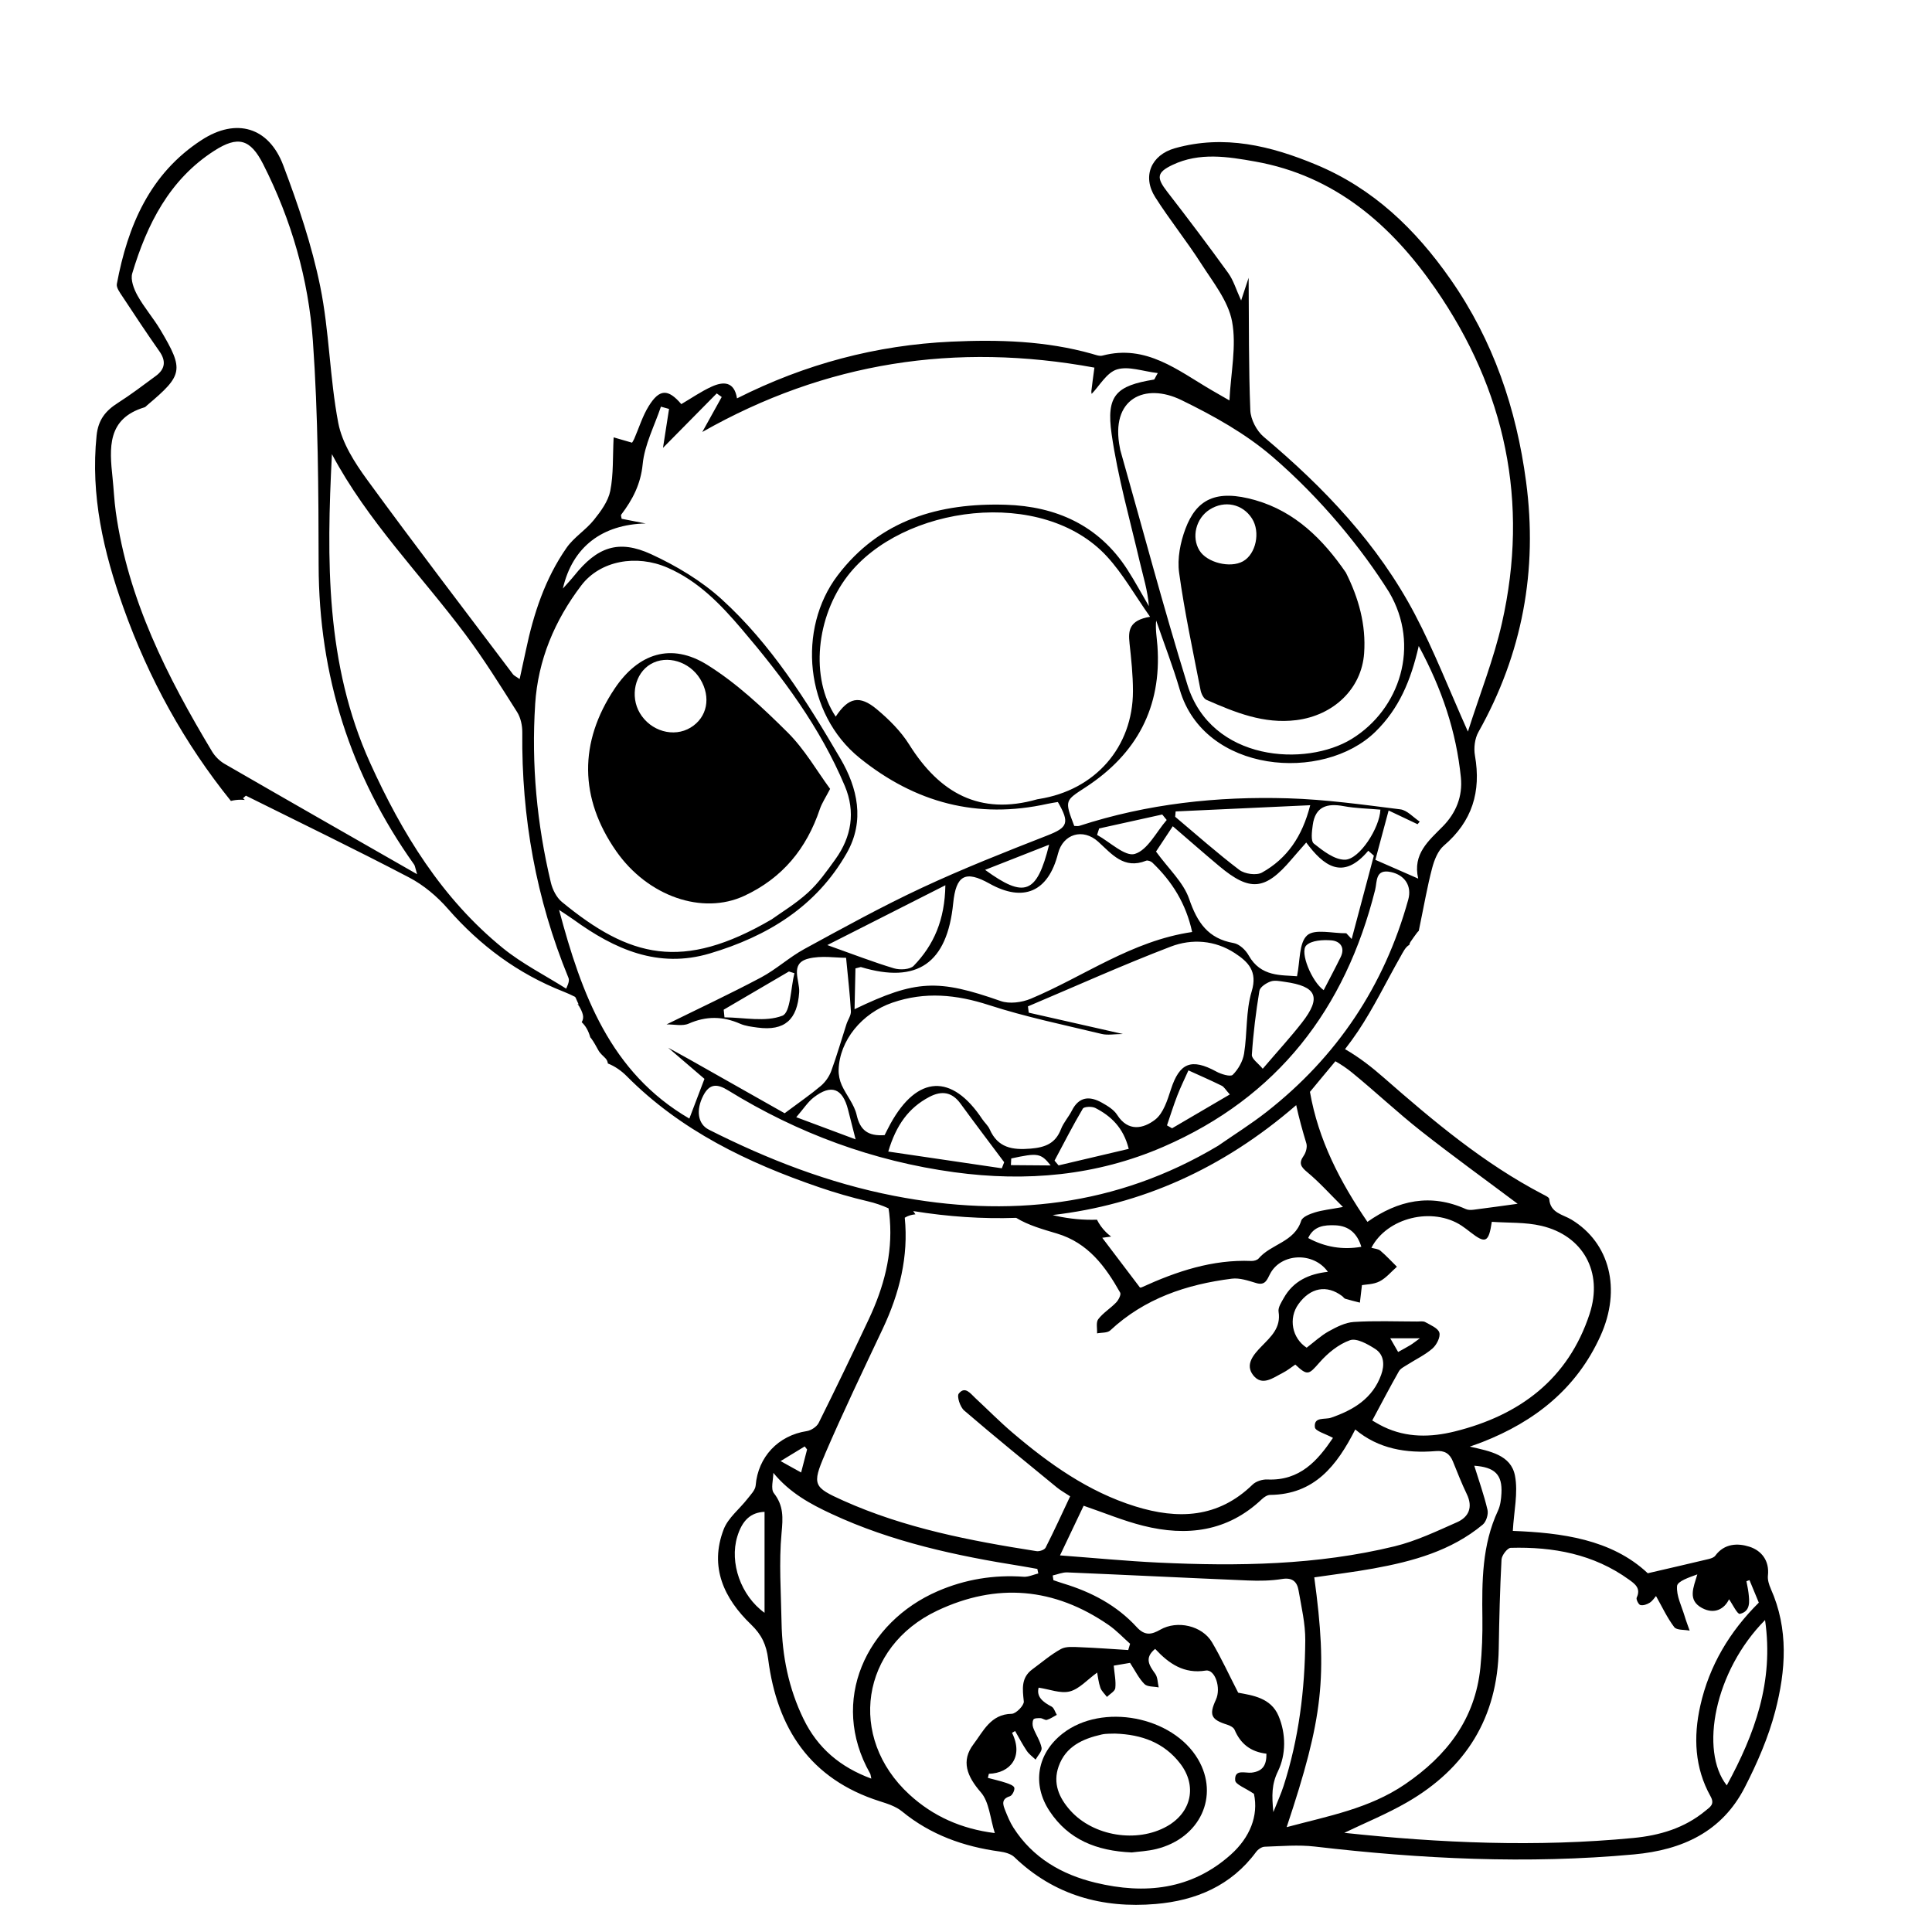 <?xml version="1.0" encoding="UTF-8"?>
<svg xmlns="http://www.w3.org/2000/svg" id="Layer_1" width="400mm" height="400mm" viewBox="0 0 1133.86 1133.86">
  <path d="M436.82,525.75c22.43-10.46,36.54-27.73,44.31-50.83,1.23-3.64,3.48-6.94,6.05-11.94-7.64-10.36-14.89-23.15-24.93-33.13-14.53-14.44-29.84-28.84-47.1-39.61-21.24-13.26-40.56-6.82-54.43,13.91-21.07,31.47-20.75,64.33,.93,95.4,18.6,26.64,50.74,37.59,75.16,26.2Zm-54.97-135.98c9.52-5.59,22.85-1.56,29.12,8.79,6.46,10.67,4.12,22.48-5.64,28.43-9.91,6.05-23.53,2.15-29.84-8.54-5.83-9.88-2.86-23.27,6.36-28.68Z"></path>
  <path d="M704.59,405.04c.41,2.09,1.78,4.95,3.47,5.7,16.76,7.35,33.59,14.28,52.68,11.9,21.87-2.73,38.35-18.37,39.84-39.21,1.2-16.78-3.21-32.46-10.72-47.4-13.42-19.52-29.76-35.76-53.01-42.45-23.28-6.69-34.66-.47-41.15,16.8-2.99,7.97-4.84,17.42-3.7,25.71,3.18,23.13,8.14,46.01,12.59,68.95Zm5.33-105.98c8.76-5.59,19.33-3.36,24.84,5.23,5.1,7.95,2.36,20.92-5.31,25.16-7.52,4.16-21.15,.74-25.52-6.4-4.8-7.83-2.04-18.87,5.99-23.99Z"></path>
  <path d="M1039.27,932.44c-1.07-2.4-1.98-5.28-1.7-7.8,.96-8.73-3.79-14.61-10.8-16.88-6.83-2.21-14.77-2.02-20.09,5.24-.79,1.08-2.58,1.66-4.01,2-11.24,2.69-22.51,5.28-35.62,8.32-21.27-20.05-50.89-23.77-79.2-24.86,.63-11.49,3.18-22.33,1.28-32.33-2.33-12.29-14.68-14.45-26.52-17.14,3.22-1.16,5.22-1.83,7.2-2.6,30.97-12.09,55.5-31.47,69.48-62.36,12.43-27.46,5.43-54.59-16.95-68.21-5.11-3.11-12.51-3.86-13.12-12.14-.08-1.02-2.35-2.04-3.76-2.77-34.57-18.04-64.16-42.89-93.26-68.38-7.12-6.24-14.48-12.01-22.82-16.79,2.61-3.38,5.15-6.84,7.54-10.4,9.33-13.94,16.65-29.22,24.97-43.84,1.43-2.52,2.96-5.82,5.23-6.96,.1-.59,.29-1.17,.62-1.68,1.2-1.82,2.5-3.56,3.78-5.31,.34-.47,.73-.87,1.13-1.23,3.12-15.05,5-26.03,7.82-36.75,1.25-4.76,3.37-10.26,6.91-13.28,16.66-14.21,21.96-31.69,18.24-52.87-.77-4.39-.11-9.97,2.04-13.79,25.81-45.91,34.9-94.98,27.97-146.96-5.71-42.85-19.18-82.71-44.31-118.7-20.63-29.55-45.4-53.34-78.84-67.29-26.65-11.11-54-17.82-82.92-9.69-14,3.94-19.35,16.51-11.58,28.73,8.46,13.31,18.43,25.66,26.93,38.95,6.95,10.86,15.87,21.89,18.16,33.93,2.72,14.37-.7,29.91-1.53,46.41-4.1-2.36-7.32-4.2-10.53-6.07-19.79-11.54-38.31-27.04-63.97-20.25-1.84,.49-4.16-.48-6.18-1.05-27.07-7.61-54.79-8.42-82.57-7.13-43.94,2.03-85.66,13.06-125.75,33.29-1.62-10.13-8.13-9.96-14.92-6.87-6.18,2.82-11.85,6.77-17.77,10.24-7.74-9.05-12.81-9.06-19.16,1.23-3.64,5.89-5.69,12.76-8.49,19.18-.37,.86-.91,1.64-1.25,2.23-3.19-.92-6.02-1.74-10.82-3.13-.58,11.39-.03,21.64-1.97,31.4-1.22,6.12-5.55,12.01-9.63,17.08-4.73,5.9-11.68,10.13-15.97,16.26-12.67,18.13-19.44,38.84-23.95,60.34-1.11,5.29-2.29,10.56-3.64,16.76-2.32-1.62-3.32-2.02-3.87-2.75-28.64-37.99-57.58-75.77-85.62-114.2-7.3-10.01-14.69-21.54-16.95-33.34-5.06-26.42-5.23-53.81-10.6-80.14-4.93-24.17-12.94-47.91-21.69-71.05-8.46-22.41-27.53-28.08-47.85-14.91-30.41,19.7-43.43,50.36-49.81,84.51-.4,2.13,1.71,4.97,3.15,7.15,7.16,10.87,14.34,21.73,21.82,32.38,4.06,5.78,3.33,10.46-2.12,14.48-7.32,5.4-14.58,10.93-22.24,15.81-7.22,4.6-11.54,9.87-12.5,19.16-3.61,35.11,4.05,68.21,15.69,100.85,14.92,41.85,35.86,79.77,63.13,113.58,1.83-.45,3.71-.7,5.61-.7,.87,0,1.73,.04,2.58,.13-.36-.33-.72-.66-1.09-.99,.56-.51,1.12-1.02,1.69-1.53,32,15.93,64.21,31.48,95.87,48.05,8.48,4.44,16.37,11.09,22.69,18.33,18.88,21.63,41.13,38.12,67.83,48.62,2.29,.9,4.53,1.92,6.72,3.03,.47,.24,.6,1.15,2.2,4.48-.25-.06-.49-.12-.73-.18,.38,.35,.71,.75,.97,1.19,.94,1.6,1.82,3.3,2.24,5.12,.37,1.57,.07,3.07-.7,4.3,2.25,2.09,3.94,4.98,5.05,8.89,.19,.21,.39,.42,.56,.65,1.61,2.19,2.84,4.56,4.16,6.92,1.16,2.08,2.62,3.06,4.23,4.79,.82,.88,1.24,1.92,1.36,2.99,4.04,1.55,7.96,4.31,10.97,7.34,31.79,32.07,71.15,50.95,113.08,65.32,9.31,3.19,18.81,5.95,28.39,8.19,4.44,1.03,8.51,2.44,12.27,4.16,.33,1.69,.55,3.85,.77,6.6,1.65,20.66-3.65,39.95-12.33,58.42-9.6,20.4-19.37,40.72-29.42,60.89-1.12,2.25-4.4,4.43-6.95,4.82-16.82,2.56-28.66,15.19-30.04,31.93-.23,2.73-2.92,5.39-4.81,7.82-4.66,6-11.35,11.14-13.95,17.89-8.54,22.14,.23,40.67,16.04,55.86,6.31,6.06,8.99,11.96,10.07,20.39,5.22,40.6,24.7,70.41,65.48,83.35,4.54,1.44,9.47,3.02,13.05,5.95,16.78,13.77,36.17,20.66,57.35,23.55,3,.41,6.56,1.33,8.61,3.3,23.32,22.42,51.64,30.16,82.94,27.5,23.52-2,44.27-10.68,58.92-30.55,1.1-1.49,3.28-3.01,5.01-3.06,9.82-.33,19.76-1.23,29.45-.1,62.32,7.28,124.65,10.37,187.32,4.61,28.39-2.61,51.61-13.25,64.99-39.3,7.31-14.24,13.85-29.28,17.89-44.71,6.24-23.86,7.96-48.26-2.6-71.88Zm-590.57,14.09c-13.95-10.06-20.64-29.41-16.02-44.68,2.89-9.54,7.86-14.24,16.02-14.58v59.25Zm484.27-175.58c-12.56,38.41-41.07,59.69-79.23,69.15-14.05,3.48-28.18,3.76-41.7-2.74-2.83-1.36-5.5-3.03-6.69-3.7,5.42-10.1,10.37-19.58,15.64-28.87,.94-1.66,3.12-2.69,4.86-3.8,4.97-3.18,10.44-5.75,14.84-9.57,2.42-2.1,4.77-6.7,4.05-9.3-.74-2.65-5.18-4.45-8.25-6.19-1.25-.71-3.16-.35-4.77-.35-12.39-.01-24.82-.53-37.17,.26-5.04,.32-10.19,2.96-14.77,5.5-4.63,2.58-8.61,6.33-12.92,9.6-8.58-5.54-10.84-17.23-4.82-25.57,7.03-9.76,16.63-11.52,25.67-4.7,.64,.48,1.12,1.35,1.82,1.56,2.82,.85,5.71,1.52,8.57,2.26,.35-3,.71-5.99,1.21-10.27,2.28-.43,6.78-.38,10.32-2.19,3.86-1.97,6.84-5.66,10.2-8.6-3.21-3.17-6.28-6.52-9.72-9.43-1.29-1.09-3.44-1.15-5.26-1.69,9.23-17.81,35.9-24.21,52.94-12.98,1.79,1.18,3.48,2.51,5.18,3.83,8.81,6.84,10.73,6.16,12.55-6.1,9.63,.7,19.72,.14,29.15,2.37,24.31,5.73,36.3,27.01,28.28,51.53Zm-77.93,122.45c-11.95,5.29-23.99,11.04-36.59,14.11-45.53,11.08-91.96,11.76-138.47,9.56-18.73-.89-37.42-2.7-57.88-4.23,5.19-10.91,9.62-20.22,13.87-29.14,12.12,4.14,23.29,8.82,34.9,11.73,25.65,6.44,49.58,3.51,69.73-15.61,1.27-1.2,3.16-2.46,4.77-2.48,26.14-.25,39.25-17.24,50.01-38.41,13.56,11.39,29.94,14.13,47.3,12.69,5.09-.42,8.12,1.43,9.98,6,2.62,6.45,5.15,12.96,8.17,19.23,3.7,7.66,1.25,13.44-5.77,16.55Zm-39.12-107.97h17.38c-2.73,1.97-4.08,3.08-5.56,3.98-2.26,1.37-4.6,2.6-7.2,4.05-1.46-2.54-2.74-4.76-4.62-8.03Zm-166.87-62.33c-2.26-2.26-3.97-4.69-5.26-7.28-7.85,.27-15.92-.45-24.25-2.28-.6-.13-1.16-.3-1.74-.46,51.64-5.95,99.55-26.89,142.92-64.49,1.64,7.56,3.7,15.01,5.96,22.44,.64,2.11-.23,5.34-1.55,7.24-3.1,4.44-1.7,6.53,2.19,9.75,7.01,5.81,13.13,12.7,20.84,20.34-7.34,1.36-12.07,1.82-16.51,3.2-2.97,.92-7.29,2.6-8,4.88-3.96,12.57-17.69,13.6-24.94,22.1-.85,1-2.82,1.56-4.24,1.5-22.93-.95-43.9,6.1-64.35,15.43-.46,.21-1.03,.16-1.09,.17-7.49-9.88-14.83-19.56-22.14-29.21,1.75-.2,3.49-.44,5.22-.7-1.1-.83-2.14-1.71-3.06-2.63Zm134.56-3.99c8.24,.33,13,4.97,15.33,12.62q-16.44,2.86-31.19-5.15c3.23-7,9.35-7.73,15.87-7.47Zm9.85-89.65c13.71,11.18,26.6,23.38,40.49,34.32,18.52,14.59,37.65,28.4,56.73,42.7-8.38,1.14-17.04,2.37-25.72,3.47-1.52,.19-3.31,.26-4.65-.35-20.73-9.33-39.69-5.25-57.78,7.49-16.06-23.47-28.83-48.08-33.74-76.29,4.68-5.78,9.83-11.74,14.93-17.97,3.45,1.95,6.69,4.14,9.74,6.63Zm53.33-144.5c-8.32,8.48-17.84,16.12-14.47,30.68-8.83-3.87-15.91-6.97-25.14-11.01,2.28-8.5,4.81-17.92,7.78-28.96,6.85,3.25,11.92,5.65,16.98,8.05l1.27-1.53c-3.79-2.5-7.38-6.7-11.42-7.2-21.88-2.75-43.84-5.81-65.84-6.47-41.56-1.25-82.62,3.19-122.43,16.14-.94,.31-2.07,.06-3.06,.07-5.81-15.25-5.49-14.75,6.92-22.87,29.72-19.45,44.46-46.83,41.9-82.75-.35-4.87-1.27-9.7-.75-14.92,4.65,13.52,9.85,26.88,13.86,40.59,14.32,49.07,84.2,54.66,114.85,24.63,13.77-13.49,20.7-29.77,25.39-50.29,13.75,25.45,22.03,50.41,24.73,77.1,1.13,11.13-2.83,20.86-10.58,28.76Zm-132.98,143.9c-14.67-7.96-21.57-5.11-26.63,10.5-2.06,6.37-4.45,14.06-9.29,17.78-6.8,5.22-15.78,7.34-22.27-2.87-1.95-3.06-5.65-5.28-8.97-7.14-7.14-4-13.4-3.63-17.58,4.65-1.9,3.75-4.9,7.01-6.39,10.88-3.24,8.42-9.25,10.73-17.83,11.45-10.75,.9-19.24-.49-24.02-11.35-.96-2.19-2.99-3.9-4.35-5.94-17.82-26.87-38.08-25.89-53.85,2.63-1.18,2.14-2.24,4.35-3.47,6.74-9.72,.67-14.36-2.82-16.4-11.83-1.39-6.16-6.03-11.53-8.74-17.47-1.24-2.72-1.92-5.99-1.84-8.98,.48-17.25,13.6-33.28,31.56-39.47,19.12-6.58,37.52-4.78,56.65,1.42,21.62,7.01,44.04,11.61,66.18,16.95,3.46,.84,7.31,.07,12.46,.03-19.56-4.43-37.42-8.47-55.27-12.52-.16-1.23-.32-2.46-.48-3.69,27.91-11.8,55.56-24.27,83.84-35.09,12.35-4.72,25.94-3.79,37.6,3.85,7.73,5.07,13.47,10.6,9.87,22.44-3.5,11.54-2.52,24.37-4.46,36.49-.72,4.49-3.42,9.25-6.65,12.46-1.34,1.33-6.8-.35-9.7-1.92Zm7.96,13.45l-33.9,19.86c-1-.57-2-1.13-2.99-1.7,2-5.84,3.83-11.74,6.06-17.5,1.94-5.02,4.34-9.86,6.53-14.78,6.53,2.97,13.11,5.84,19.55,9.01,1.4,.69,2.3,2.42,4.74,5.11Zm-59.33,31.94c-14.04,3.31-27.61,6.5-41.18,9.7-.79-.93-1.58-1.86-2.37-2.79,5.45-10.22,10.7-20.56,16.6-30.51,.73-1.23,5.39-1.41,7.36-.39,9.2,4.76,16.44,11.48,19.59,24Zm-45.81,9.73c-8.85-.07-16.1-.12-23.36-.18,.07-1.31,.14-2.61,.21-3.92,15.54-3.36,17.34-3.19,23.15,4.1Zm-27.3-1.9c-.46,1.19-.92,2.38-1.38,3.57-21.71-3.2-43.42-6.4-66.64-9.82,4.64-15.58,11.97-25.67,24.07-32.05,7.19-3.79,13.28-3.03,18.34,3.93,8.4,11.55,17.06,22.92,25.61,34.37Zm-87.19-13.41c-12.11-4.52-22.32-8.33-34.83-13,4.3-4.97,6.77-8.92,10.22-11.59,10.32-7.98,16.98-5.43,20.19,7.22,1.27,5.01,2.54,10.01,4.42,17.38Zm-.09-100.33c2.62-.63,2.99-.85,3.27-.77,33.04,9.93,50.57-2.21,54.09-37.47,1.65-16.49,7.13-19.46,21.29-11.54,20,11.19,34.53,4.81,40.24-17.65,2.92-11.5,14.6-15.03,23.53-6.96,8.02,7.25,15.12,16.43,28.14,11.2,.95-.38,2.83,.29,3.67,1.09,11.59,11.07,19.76,24.07,23.37,40.74-35.56,5.22-63.47,26.07-94.7,39.16-5.24,2.19-12.5,3.16-17.65,1.36-36.74-12.88-49.55-12.63-85.78,4.79,.2-8.92,.37-16.74,.53-23.96Zm-16.54-13.68c24.09-12.21,45.64-23.12,69.31-35.12-.32,20.33-6.79,35.09-18.6,47.28-2.16,2.23-8.05,2.53-11.55,1.48-12.03-3.59-23.77-8.18-39.16-13.65Zm92.62-44.15c12.64-4.97,24.26-9.53,37.58-14.77-7.21,28.96-14.39,31.64-37.58,14.77Zm84.75-133.17c1.02,9.39,2.04,18.84,2.03,28.26-.03,32.93-22.22,58.14-55.18,63.32-.35,.05-.7,.08-1.03,.18-33.75,9.65-57.32-3.74-75.09-32.11-4.91-7.84-11.88-14.77-19.04-20.75-10.13-8.46-16.69-6.93-24.11,4.33-15.2-22.82-11.39-58.6,6.89-82.45,31.97-41.7,114.57-52.75,152.41-11.41,9.22,10.07,16.06,22.31,25.2,35.27-12.3,2.02-12.87,8.09-12.07,15.37Zm-19.03,112.66c.41-1.27,.82-2.53,1.23-3.8,12.34-2.73,24.68-5.45,37.02-8.18,.88,1.07,1.75,2.15,2.62,3.22-6.12,7.02-11.15,17.6-18.7,19.91-5.72,1.75-14.66-7.05-22.17-11.15Zm95.28,91.48c.36-2.19,3.98-4.55,6.58-5.47,2.45-.87,5.56-.15,8.33,.23,18.79,2.61,21.62,9.08,10.06,23.91-6.67,8.56-14.05,16.58-23.02,27.08-2.6-3.18-6.55-5.82-6.39-8.18,.82-12.58,2.38-25.13,4.43-37.57Zm27.49-26.61c2.98-3,9.75-3.38,14.68-2.99,5.01,.39,8.33,4.06,5.5,9.84-3.07,6.27-6.36,12.42-9.96,19.39-6.96-4.93-14.15-22.29-10.23-26.23Zm.53-5.92c-4.89,4.4-4.09,15.13-5.96,24-9.04-.82-21.23,.57-28.41-12.3-1.74-3.12-5.44-6.6-8.72-7.17-15.1-2.63-21.41-12.07-26.17-25.91-3.35-9.75-12.08-17.64-19.45-27.8,2.68-4.05,5.94-8.97,9.84-14.86,9.33,8.02,18.22,15.84,27.29,23.43,18.01,15.08,26.9,14.22,42.26-3.82,2.45-2.88,4.97-5.7,8.77-10.05,10.05,13.48,21.41,22.69,36.41,4.82,1.1,.96,2.2,1.92,3.29,2.88-4.34,16.31-8.69,32.62-13.03,48.93-1.05-1.13-2.1-2.26-3.16-3.39-7.9,.14-18.53-2.75-22.97,1.24Zm-77.46-69.59c.09-1.05,.18-2.1,.27-3.14,25.83-1.19,51.65-2.39,78.98-3.65-4.68,18.47-13.67,31.36-28.31,39.53-3.25,1.81-10.11,.84-13.27-1.55-12.98-9.83-25.18-20.7-37.66-31.19Zm99.65,25.19c-6.12,.11-12.88-5.19-18.26-9.46-1.92-1.52-1.15-7.18-.66-10.82,1.44-10.88,8.32-12.98,18.13-11.16,7.1,1.32,14.43,1.42,21.58,2.06-.37,10.64-12.24,29.23-20.79,29.38Zm-68.41-344.16c-11.68-16.15-23.67-32.08-35.89-47.83-6.37-8.21-6.31-11.32,3.13-15.8,15.79-7.49,32.32-4.84,48.56-1.94,46.7,8.35,79.77,37.15,105.58,74.44,41.21,59.53,55.26,125.42,39.13,196.5-4.77,21.03-12.85,41.31-19.95,63.6-11.23-25.09-19.93-47.59-31.09-68.8-21.68-41.24-53.28-74.38-88.74-104.18-4.16-3.5-7.65-10.21-7.87-15.57-1.01-25.13-.76-50.31-.99-77.78-1.62,4.91-2.59,7.86-4.4,13.32-3.03-6.61-4.5-11.83-7.49-15.96Zm25.73,107.54c28.72,24.7,52.64,54.16,68.58,79.61,18.53,31.48,6.34,68.7-21.88,86.09-26.87,16.56-82.51,13.45-96.5-31.77-14.12-45.64-26.36-91.86-39.41-137.82-.1-.34-.11-.69-.18-1.04-5.93-29.25,14.79-38.56,36.02-28.22,18.77,9.14,37.65,19.64,53.37,33.16Zm-432.6,145.44c1.67-25.99,11.39-49.15,27.1-69.8,11.05-14.53,32.29-18.39,50.62-10.4,18.07,7.87,31.11,21.48,43.47,35.98,24.02,28.19,46.11,57.76,60.58,92.18,6.33,15.07,3.96,29.78-5.59,43.01-4.93,6.83-9.88,13.9-16.04,19.51-7.23,6.59-15.79,11.72-21.33,15.72-52.45,30.67-83.39,22.42-123.11-10.24-3.17-2.61-5.49-7.25-6.47-11.37-8.21-34.38-11.48-69.3-9.21-104.59Zm-182.25,34.94c-2.92-1.69-5.65-4.42-7.39-7.32-26.33-43.86-49.3-89.12-56.48-140.67-.92-6.6-1.19-13.29-1.89-19.92-1.85-17.47-3.28-34.71,18.76-41.35,.62-.19,1.11-.84,1.65-1.3,20.97-17.65,21.61-20.69,7.69-44.12-4.12-6.94-9.54-13.12-13.45-20.16-2.13-3.83-4.22-9.31-3.08-13.07,8.65-28.78,21.8-54.98,48.08-71.89,13.92-8.95,21.19-7.04,28.74,7.83,16.55,32.6,26.64,67.62,29.19,103.79,3.09,43.73,3.29,87.72,3.37,131.6,.12,64.67,18.61,123.1,56.05,175.68,.51,.72,.57,1.77,1.73,5.65-39.07-22.35-76.08-43.45-112.97-64.76Zm200.48,131.92c-12.46-7.88-25.86-14.61-37.21-23.84-35.72-29.05-59.14-67.3-77.88-108.69-26.23-57.95-25.55-119.34-22.41-181.16,20.94,39.3,52.1,70.68,78.31,105.73,10.92,14.6,20.59,30.17,30.36,45.59,2.11,3.33,3.1,7.95,3.06,11.96-.51,49.81,8.1,97.85,27.06,143.97,.49,1.19,.5,2.59-1.3,6.44Zm-4.21-46.23c2.89,1.93,5.84,3.77,8.66,5.8,23.96,17.33,49.53,28.78,79.81,19.78,33.75-10.03,62.54-27.48,80.43-58.99,10.71-18.86,6.29-38.2-3.74-55.34-19.73-33.72-40.58-67.09-69.75-93.6-11.96-10.86-26.58-19.59-41.33-26.39-19.25-8.86-31.74-4.19-45.16,12.58-1.88,2.35-3.96,4.52-6.67,7.59,5.67-24.66,23.27-37.66,48.6-38.21-4.74-.92-9.48-1.85-14.1-2.75-.14-1.09-.56-2.01-.27-2.4,6.7-8.85,11.45-17.84,12.62-29.7,1.13-11.47,6.94-22.48,10.7-33.7,1.59,.44,3.18,.89,4.77,1.33-1.17,7.48-2.33,14.96-3.56,22.85,10.82-10.96,21.18-21.46,31.54-31.96,.98,.7,1.95,1.4,2.93,2.1-3.8,6.85-7.6,13.7-11.4,20.54,72.34-41.07,148.81-52.73,230.13-37.78-.73,5.52-1.33,9.61-1.78,13.71-.11,.98,.26,2.02,.21,1.66,4.56-4.69,8.77-12.45,14.79-14.3,6.8-2.09,15.23,1.12,23.96,2.14-1.61,2.78-1.86,3.75-2.26,3.81-22.15,3.63-28.09,9.21-24.82,32.01,3.63,25.28,10.71,50.07,16.53,75.02,1.97,8.47,4.66,16.78,5.34,25.94-4.21-7.19-8.17-14.53-12.67-21.53-16.68-25.88-41.78-37.08-71.34-37.98-38.85-1.18-73.85,8.8-98.65,41.46-23.83,31.39-19.27,81.16,12.89,107.13,32.59,26.32,69.13,36.08,110.34,26.92,2.02-.45,4.07-.72,6.01-1.05,7.14,12.36,5.71,14.99-6.25,19.66-24.7,9.66-49.42,19.42-73.44,30.63-23.5,10.97-46.28,23.53-69.06,35.96-8.9,4.85-16.57,12-25.52,16.75-18.2,9.66-36.89,18.4-55.38,27.52,4.36-.07,9.29,1.17,12.97-.45,10.3-4.54,20.03-4.39,30.17,.04,3.15,1.38,6.8,1.8,10.27,2.27,15.89,2.13,23.37-4.62,24.42-20.75,.45-6.86-5.72-16.83,5.29-19.69,7.67-1.99,16.26-.47,22.24-.51,1.2,12.65,2.32,22,2.82,31.38,.13,2.45-1.76,4.97-2.58,7.5-2.98,9.21-5.64,18.53-8.97,27.6-1.19,3.23-3.46,6.46-6.08,8.69-5.94,5.03-12.4,9.44-21.26,16.06-16.85-9.53-36.29-20.54-55.75-31.53-4.17-2.36-8.4-4.62-12.6-6.92,7.08,6.08,14.17,12.15,21.3,18.27-2.84,7.47-5.76,15.13-8.87,23.31-46.42-27-63.3-73.08-76.46-122.51Zm138.15,37.16c-2.2,8.71-2.22,23.07-7.07,24.95-9.96,3.86-22.5,1.03-33.98,.95-.15-1.49-.3-2.99-.46-4.48l38.29-22.43c1.07,.34,2.14,.68,3.22,1.02Zm-50.28,91.78c-6.49-3.28-7.6-11.55-3.18-20.02,3.74-7.16,8.25-6.87,14.53-3,40.91,25.22,85.13,41.56,132.8,48.05,42.16,5.74,83.39,2.11,122.73-14.97,66.97-29.08,106.68-80.84,124.22-150.78,1.23-4.89-.03-12.46,9.32-10.41,8.08,1.77,12.34,8.14,10.1,16.2-14.05,50.63-41.83,92.2-83.17,124.57-9.09,7.12-18.94,13.27-28.44,19.87-59.53,35.58-123.22,42.4-190.16,29.37-38.27-7.45-74.14-21.38-108.77-38.88Zm68.09,190.76c10.71-24.88,22.44-49.33,34.01-73.84,9.88-20.93,15.22-42.48,12.93-65.23,.01,0,.02,.01,.03,.02,1.84-1.19,4.01-1.75,6.23-1.99-.44-.63-.87-1.27-1.3-1.9,20.63,3.33,40.79,4.67,60.44,3.98,7.11,4.38,15.77,6.77,23.94,9.21,18.27,5.46,28.4,19.29,37.09,34.68,.65,1.16-.96,4.32-2.35,5.76-3.32,3.47-7.65,6.07-10.52,9.83-1.42,1.86-.54,5.49-.7,8.32,2.61-.53,6.05-.17,7.72-1.72,20.15-18.8,44.79-27.02,71.37-30.38,4.6-.58,9.67,1.18,14.31,2.57,5.28,1.58,6.31-1.84,8.11-5.32,6.33-12.25,25.42-13.26,33.96-1.27-11.12,1.2-20.32,5.46-25.87,15.33-1.42,2.53-3.47,5.6-3.07,8.09,1.49,9.47-4.5,14.63-10.08,20.4-4.53,4.68-9.77,10.53-4.82,16.86,5.26,6.73,11.75,1.44,17.35-1.38,2.62-1.32,4.93-3.23,7.37-4.87,7.22,6.75,7.85,6,14.25-1.28,4.8-5.47,11.13-10.64,17.82-13.01,3.89-1.38,10.34,2.25,14.73,5.05,5.44,3.46,5.63,9.57,3.6,15.22-4.98,13.92-16.28,20.68-29.44,25.21-3.64,1.25-10.24-.77-9.46,5.64,.27,2.24,6.25,3.79,10.61,6.2-8.96,13.25-19.33,25.27-38.51,24.41-2.89-.13-6.67,1.05-8.68,3.01-20.22,19.68-43.77,20.59-68.92,12.75-27.47-8.57-50.39-24.87-71.97-43.25-7.56-6.44-14.55-13.54-21.83-20.3-2.85-2.65-6.02-7.26-9.7-2.62-1.26,1.58,.79,7.88,3.15,9.91,17.88,15.37,36.2,30.22,54.44,45.18,2.06,1.69,4.43,2.99,7.77,5.2-4.74,10.06-9.36,20.2-14.4,30.12-.66,1.3-3.65,2.33-5.33,2.06-38.79-6.08-77.27-13.45-113.4-29.65-17.44-7.82-18.48-9.27-10.85-26.98Zm-11.78-4.81c.47,.59,.94,1.19,1.4,1.78-1.12,4.33-2.24,8.66-3.5,13.51-3.81-2.11-7.24-4.01-12.05-6.68,5.1-3.1,9.63-5.86,14.15-8.61Zm-.67,160.01c-8.75-17.98-12.58-37.02-12.92-56.85-.3-17.46-1.61-35.04,.01-52.34,.84-8.96,1.28-16-4.52-23.42-1.96-2.51-.31-7.85-.31-11.89,9.74,11.84,21.8,18.32,34.15,24.07,35.38,16.49,73.14,24.58,111.42,30.66,3.13,.5,6.24,1.1,9.37,1.65,.19,.89,.38,1.78,.57,2.66-2.89,.69-5.83,2.13-8.65,1.93-17.49-1.23-34.26,1.5-50.33,8.44-41.93,18.12-63.96,64.35-39.75,107.01,.33,.58,.34,1.35,.73,3.03-18.35-6.78-31.5-17.96-39.77-34.96Zm62.09,44.27c-36.47-33.55-28.52-86.66,16.33-107.89,34.96-16.55,68.76-13.59,100.65,8.43,4.55,3.14,8.4,7.3,12.57,10.99-.36,1.23-.73,2.46-1.09,3.68-9.52-.58-19.04-1.3-28.56-1.67-3.67-.14-7.96-.55-10.92,1.07-5.96,3.26-11.21,7.83-16.73,11.87-6.82,4.99-5.83,11.66-5.08,18.92,.23,2.27-4.56,7.21-7.11,7.24-12.36,.18-16.72,10.36-22.36,17.77-7.56,9.91-3.86,18.97,4.29,28.34,4.91,5.65,5.39,15.15,8.16,23.89-19.56-2.45-36.19-9.81-50.14-22.64Zm200.87-12.84c-3.67,.45-10.18-2.36-9.64,4.56,.19,2.41,5.9,4.4,11.01,7.89,2.77,12.77-2.33,25.58-13.56,35.64-23.1,20.68-50.48,23.49-79.35,16.53-19.88-4.79-36.93-14.59-48.28-32.37-2-3.14-3.44-6.67-4.83-10.15-1.34-3.34-2.42-6.63,2.78-8.24,1.36-.42,2.94-3.53,2.6-4.99-.3-1.28-3.03-2.26-4.86-2.87-3.49-1.16-7.1-1.97-10.66-2.92l.58-2.4c12.58-.38,20.51-10.02,13.61-24.04l1.8-1.05c2.26,3.91,4.35,7.93,6.87,11.67,1.32,1.96,3.4,3.42,5.14,5.1,1.27-2.33,3.9-4.93,3.52-6.95-.78-4.05-3.39-7.72-4.88-11.68-.55-1.47-.59-3.59,.1-4.91,.41-.79,2.7-.85,4.12-.79,1.28,.06,2.71,1.32,3.77,1.01,2.05-.6,3.89-1.92,5.82-2.95-1.01-1.67-1.62-4.09-3.09-4.86-5.18-2.71-8.97-5.81-7.58-11.1,6.45,.95,12.88,3.6,18.28,2.22,5.59-1.44,10.18-6.8,16.07-11.07,.45,2.27,.79,5.72,1.89,8.9,.69,2,2.53,3.6,3.85,5.38,1.72-1.72,4.7-3.29,4.91-5.18,.46-4.09-.49-8.35-.92-13.17,3.58-.61,6.89-1.17,9.57-1.63,3.06,4.68,5.17,9.14,8.46,12.43,1.72,1.72,5.51,1.38,8.36,1.97-.63-2.7-.54-5.91-2.03-7.99-3.5-4.88-6.58-9.25-.06-14.62,8.14,8.73,16.95,14.81,29.7,12.73,5.48-.89,9.14,10.24,5.97,17.08-4.15,8.99-2.85,11.72,6.66,14.69,1.62,.5,3.71,1.6,4.29,2.97,3.45,8.13,9.3,12.93,18.7,14.05,.07,6.3-1.78,10.27-8.67,11.11Zm12.75,23.15c-.94-9.83-1.03-16.28,2.72-23.98,4.75-9.76,4.78-21.96,.31-32.5-4.5-10.62-15.32-12.03-23.66-13.58-5.41-10.52-9.9-20.35-15.37-29.6-5.79-9.78-20.43-13.07-30.33-7.4-5.12,2.93-9.06,3.74-13.85-1.49-11.67-12.76-26.58-20.61-43.04-25.59-1.97-.6-3.9-1.3-5.85-1.95-.14-.92-.28-1.84-.42-2.77,2.86-.63,5.75-1.92,8.58-1.8,35.35,1.49,70.69,3.26,106.03,4.74,6.68,.28,13.5,.18,20.07-.88,6.03-.98,8.74,1.67,9.6,6.65,1.68,9.74,4.02,19.57,3.95,29.35-.22,29.04-3.79,57.74-12.75,85.54-1.44,4.47-3.42,8.76-5.99,15.28Zm7.81,8.86c21.47-64.38,24.11-88.46,16.21-146.61,11.56-1.71,23.2-3.11,34.72-5.2,23.12-4.2,45.61-10.33,64.17-25.77,2.02-1.68,3.38-6.04,2.78-8.63-2.03-8.74-5.09-17.25-7.77-25.92,12.1,.85,16.53,5.25,15.95,16.17-.18,3.43-.6,7.12-2.02,10.17-9.42,20.17-9.44,41.58-9.16,63.14,.12,9.64-.21,19.35-1.18,28.94-3.06,30.28-19.64,51.75-44.21,68.51-21.01,14.33-45.14,18.66-69.48,25.19Zm245.76-9.6c-12.25,10.16-26.78,14.45-42.29,15.94-56.9,5.47-113.64,2.98-169.65-3.02,12.1-5.82,24.95-11.05,36.85-17.92,34.55-19.93,53.12-49.76,53.8-90.15,.29-17.44,.7-34.88,1.63-52.3,.13-2.49,3.46-6.84,5.4-6.89,24.91-.68,48.66,3.66,69.4,18.65,3.41,2.46,7.15,5.05,4.54,10.55-.47,.99,1.06,4.1,2.15,4.38,1.63,.43,3.94-.39,5.51-1.39,1.66-1.06,2.8-2.94,3.67-3.9,3.59,6.35,6.53,12.76,10.69,18.24,1.44,1.89,5.94,1.44,9.05,2.06-.99-2.84-2.09-5.65-2.95-8.53-1.76-5.88-4.92-11.93-4.44-17.65,.24-2.84,7.25-5.12,11.89-6.82-2.25,7.7-5.86,15.1,2.76,19.73,7.44,4,13.28,.37,15.85-5.14,2.01,2.82,4.9,8.9,6.34,8.58,6.38-1.45,5.69-7.31,5.07-12.48-.27-2.24-.79-4.45-1.2-6.68l1.8-.65c1.77,4.29,3.55,8.58,5.47,13.22-17.04,16.88-29.08,36.89-34.36,60.55-4.09,18.32-3.31,36.38,6.05,53.16,2.64,4.73-.44,6.31-3.01,8.44Zm12.54-14.92c-16.07-20.34-7.18-67.14,22.47-97.04,5.25,36.28-6.11,66.99-22.47,97.04Z"></path>
  <path d="M623.68,1017.36c-15.01,11.71-18.21,29.79-7.62,45.68,11.02,16.54,27.33,23.22,48.13,24.13,3.86-.51,9.26-.74,14.41-2.01,25.75-6.33,37.18-31.1,24.51-52.66-14.87-25.31-56.27-33.21-79.43-15.14Zm61.28,54.42c-17.63,10.01-43.28,5.92-56.85-9.29-6.58-7.37-10.34-15.86-6.81-25.83,4.15-11.73,14.11-16.18,25.21-18.7,2.83-.64,5.86-.42,7.86-.54,15.87,.52,28.83,5.41,38.19,17.47,10.15,13.09,6.76,28.73-7.6,36.89Z"></path>
</svg>
